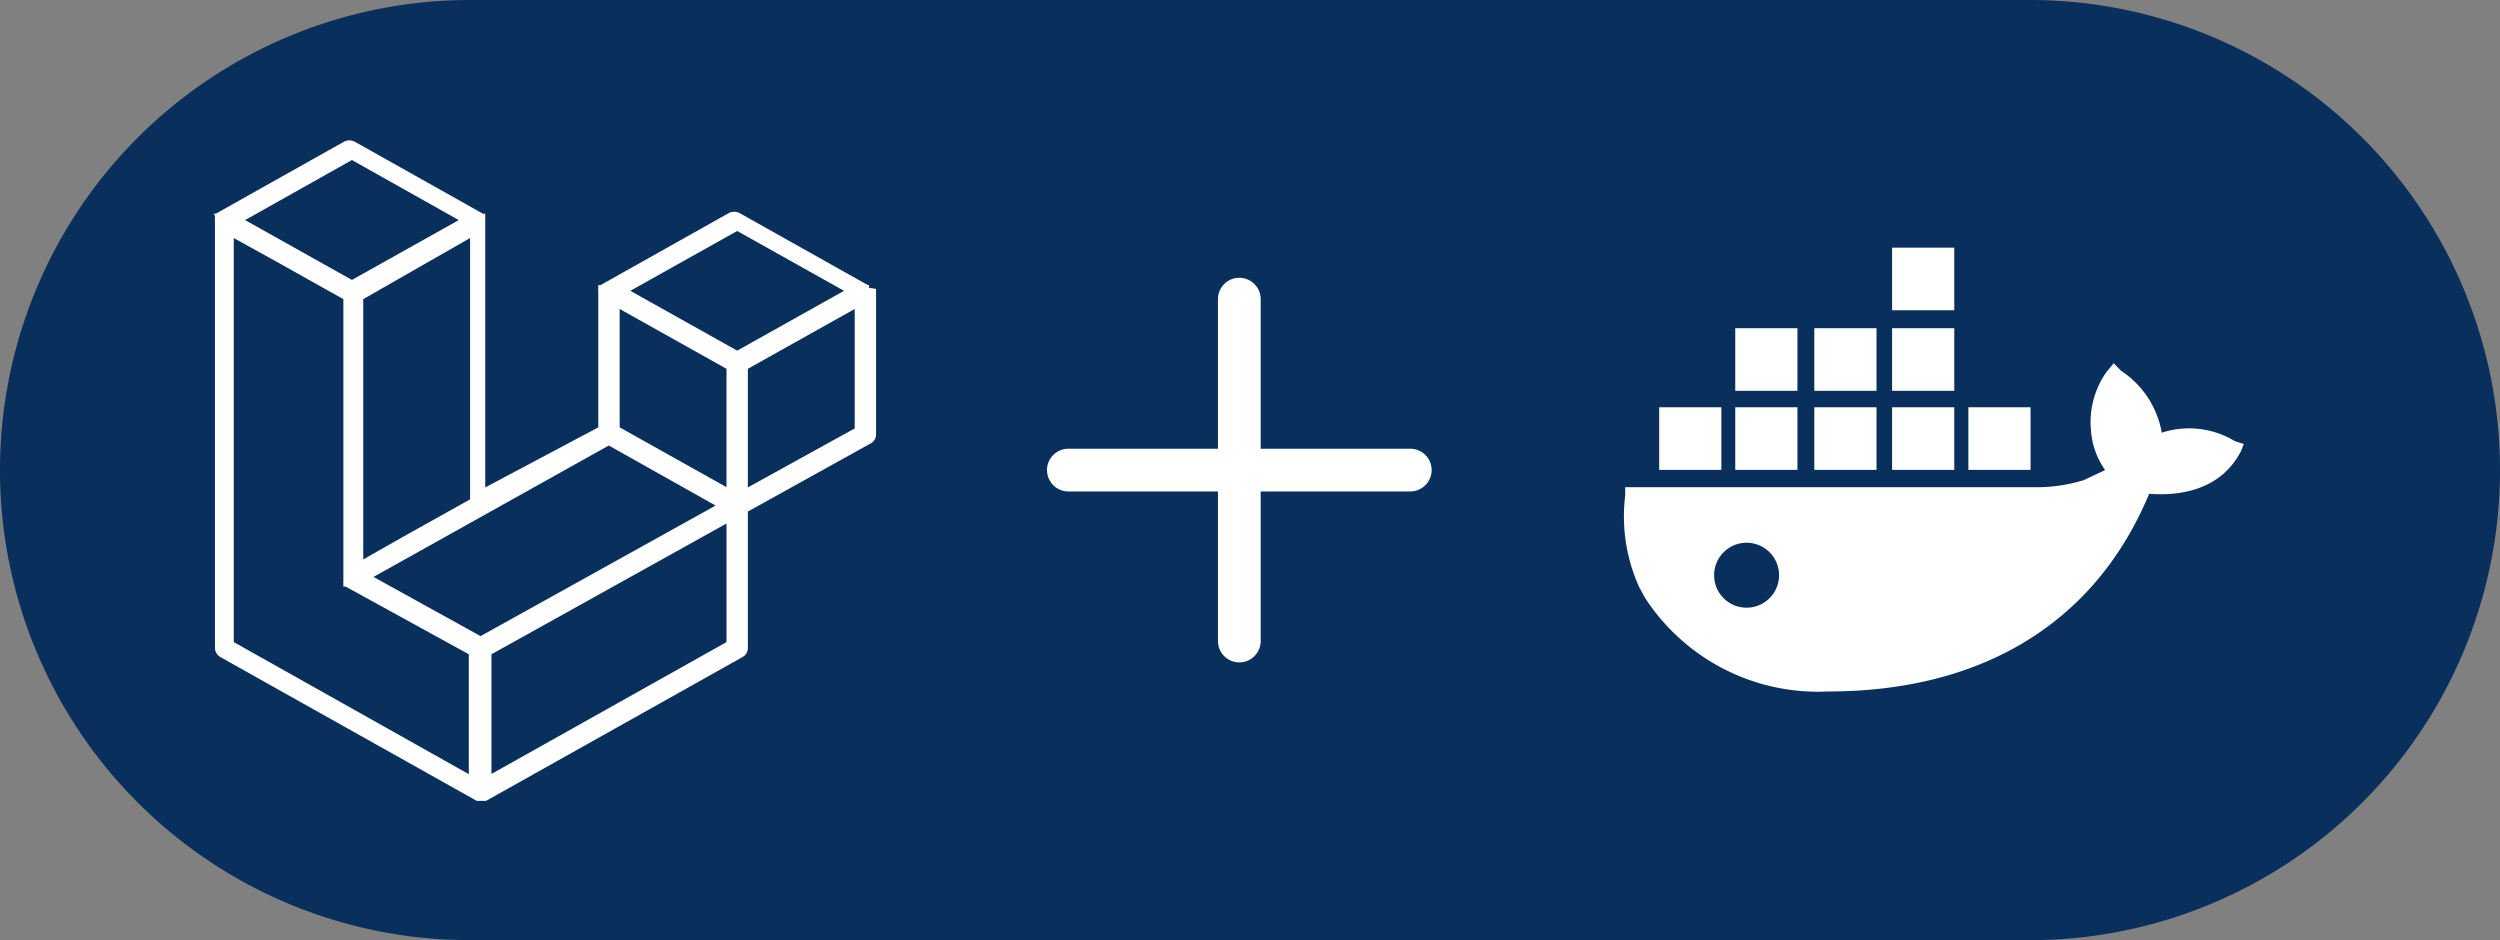 <svg xmlns="http://www.w3.org/2000/svg" xmlns:xlink="http://www.w3.org/1999/xlink" viewBox="0 0 117 44"><rect x="0" y="0" width="117" height="44" fill="#808080" stroke="none"/><defs><style>.cls-1{fill:none;}.cls-2{fill:#092f5c;}.cls-3{clip-path:url(#clip-path);}.cls-4{fill:#fff;}.cls-5{clip-path:url(#clip-path-2);}</style><clipPath id="clip-path"><rect class="cls-1" x="46" y="10" width="24" height="24"/></clipPath><clipPath id="clip-path-2"><rect class="cls-1" x="9.5" y="6" width="32" height="32"/></clipPath></defs><title>docker</title><g id="Layer_2" data-name="Layer 2"><g id="Layer_1-2" data-name="Layer 1"><g id="Layer_3" data-name="Layer 3"><path class="cls-2" d="M22,0H95a22,22,0,0,1,22,22h0A22,22,0,0,1,95,44H22A22,22,0,0,1,0,22H0A22,22,0,0,1,22,0Z"/></g><g id="layer"><g id="plus"><g class="cls-3"><path class="cls-4" d="M58,13a1,1,0,0,0-1,1v7H50a1,1,0,0,0,0,2h7v7a1,1,0,0,0,2,0V23h7a1,1,0,0,0,0-2H59V14A1,1,0,0,0,58,13Z"/></g></g><g id="laravel"><g class="cls-5"><path class="cls-4" d="M22.49,29.77l11-6.11-5-2.81L17.48,27ZM34,17.26l-5-2.8V20l5,2.8Zm.5-6.45-5,2.8,5,2.8,5-2.8ZM19.08,25,22,23.37V11.14L17,14V26.18ZM16.47,7.49l-5,2.81,5,2.8,5-2.8Zm-5.53,3.65V30.05l11,6.18V30.62l-5.77-3.17h-.1V27.4h0v0h0v-.06h0v-.05h0a.09.09,0,0,1,0-.07h0V14l-2.91-1.63ZM34,30.05V24.5L23,30.62v5.6Zm6-10V14.46l-5,2.8v5.55Zm1-6.53v.13h0v6.68a.48.48,0,0,1-.25.42h0L35,23.94v6.39a.48.48,0,0,1-.25.42h0l-12,6.73h-.44l-12-6.73a.5.5,0,0,1-.25-.43h0v-20a.29.29,0,0,1,0-.13h0v-.08h0L10,10h.1l6-3.37a.55.55,0,0,1,.5,0h0l6,3.37h.11v.05h0v.07h0v.12h0V22.81L28,20V13.6h0a.29.29,0,0,1,0-.13h0v-.08h0v-.05h.11l6-3.37a.55.55,0,0,1,.5,0h0l6,3.37h.06v.05h0v.08h0Z"/></g></g><g id="icons_Q2" data-name="icons Q2"><rect class="cls-4" x="81.21" y="19.06" width="2.91" height="2.93"/><rect class="cls-4" x="77.65" y="19.06" width="2.91" height="2.93"/><path class="cls-4" d="M104.6,20.65a4.14,4.14,0,0,0-3.43-.4,4.37,4.37,0,0,0-1.92-2.91L98.92,17l-.33.4a4.07,4.07,0,0,0-.73,2.77A3.66,3.66,0,0,0,98.52,22l-1,.47a7.54,7.54,0,0,1-2,.33H76.06v.39a8,8,0,0,0,.66,4.3L77,28h0a9.66,9.66,0,0,0,8.58,4.36c6.81,0,12.36-2.91,15-9.25,1.72.13,3.44-.33,4.3-2l.13-.33ZM81.74,28.44a1.52,1.52,0,1,1,1.52-1.52h0A1.52,1.52,0,0,1,81.74,28.44Z"/><rect class="cls-4" x="81.21" y="15.36" width="2.91" height="2.93"/><rect class="cls-4" x="92.12" y="19.06" width="2.91" height="2.93"/><rect class="cls-4" x="88.55" y="11.59" width="2.91" height="2.93"/><rect class="cls-4" x="88.55" y="19.06" width="2.91" height="2.93"/><rect class="cls-4" x="84.91" y="15.36" width="2.91" height="2.93"/><rect class="cls-4" x="88.55" y="15.36" width="2.91" height="2.93"/><rect class="cls-4" x="84.91" y="19.06" width="2.91" height="2.93"/></g></g></g></g></svg>